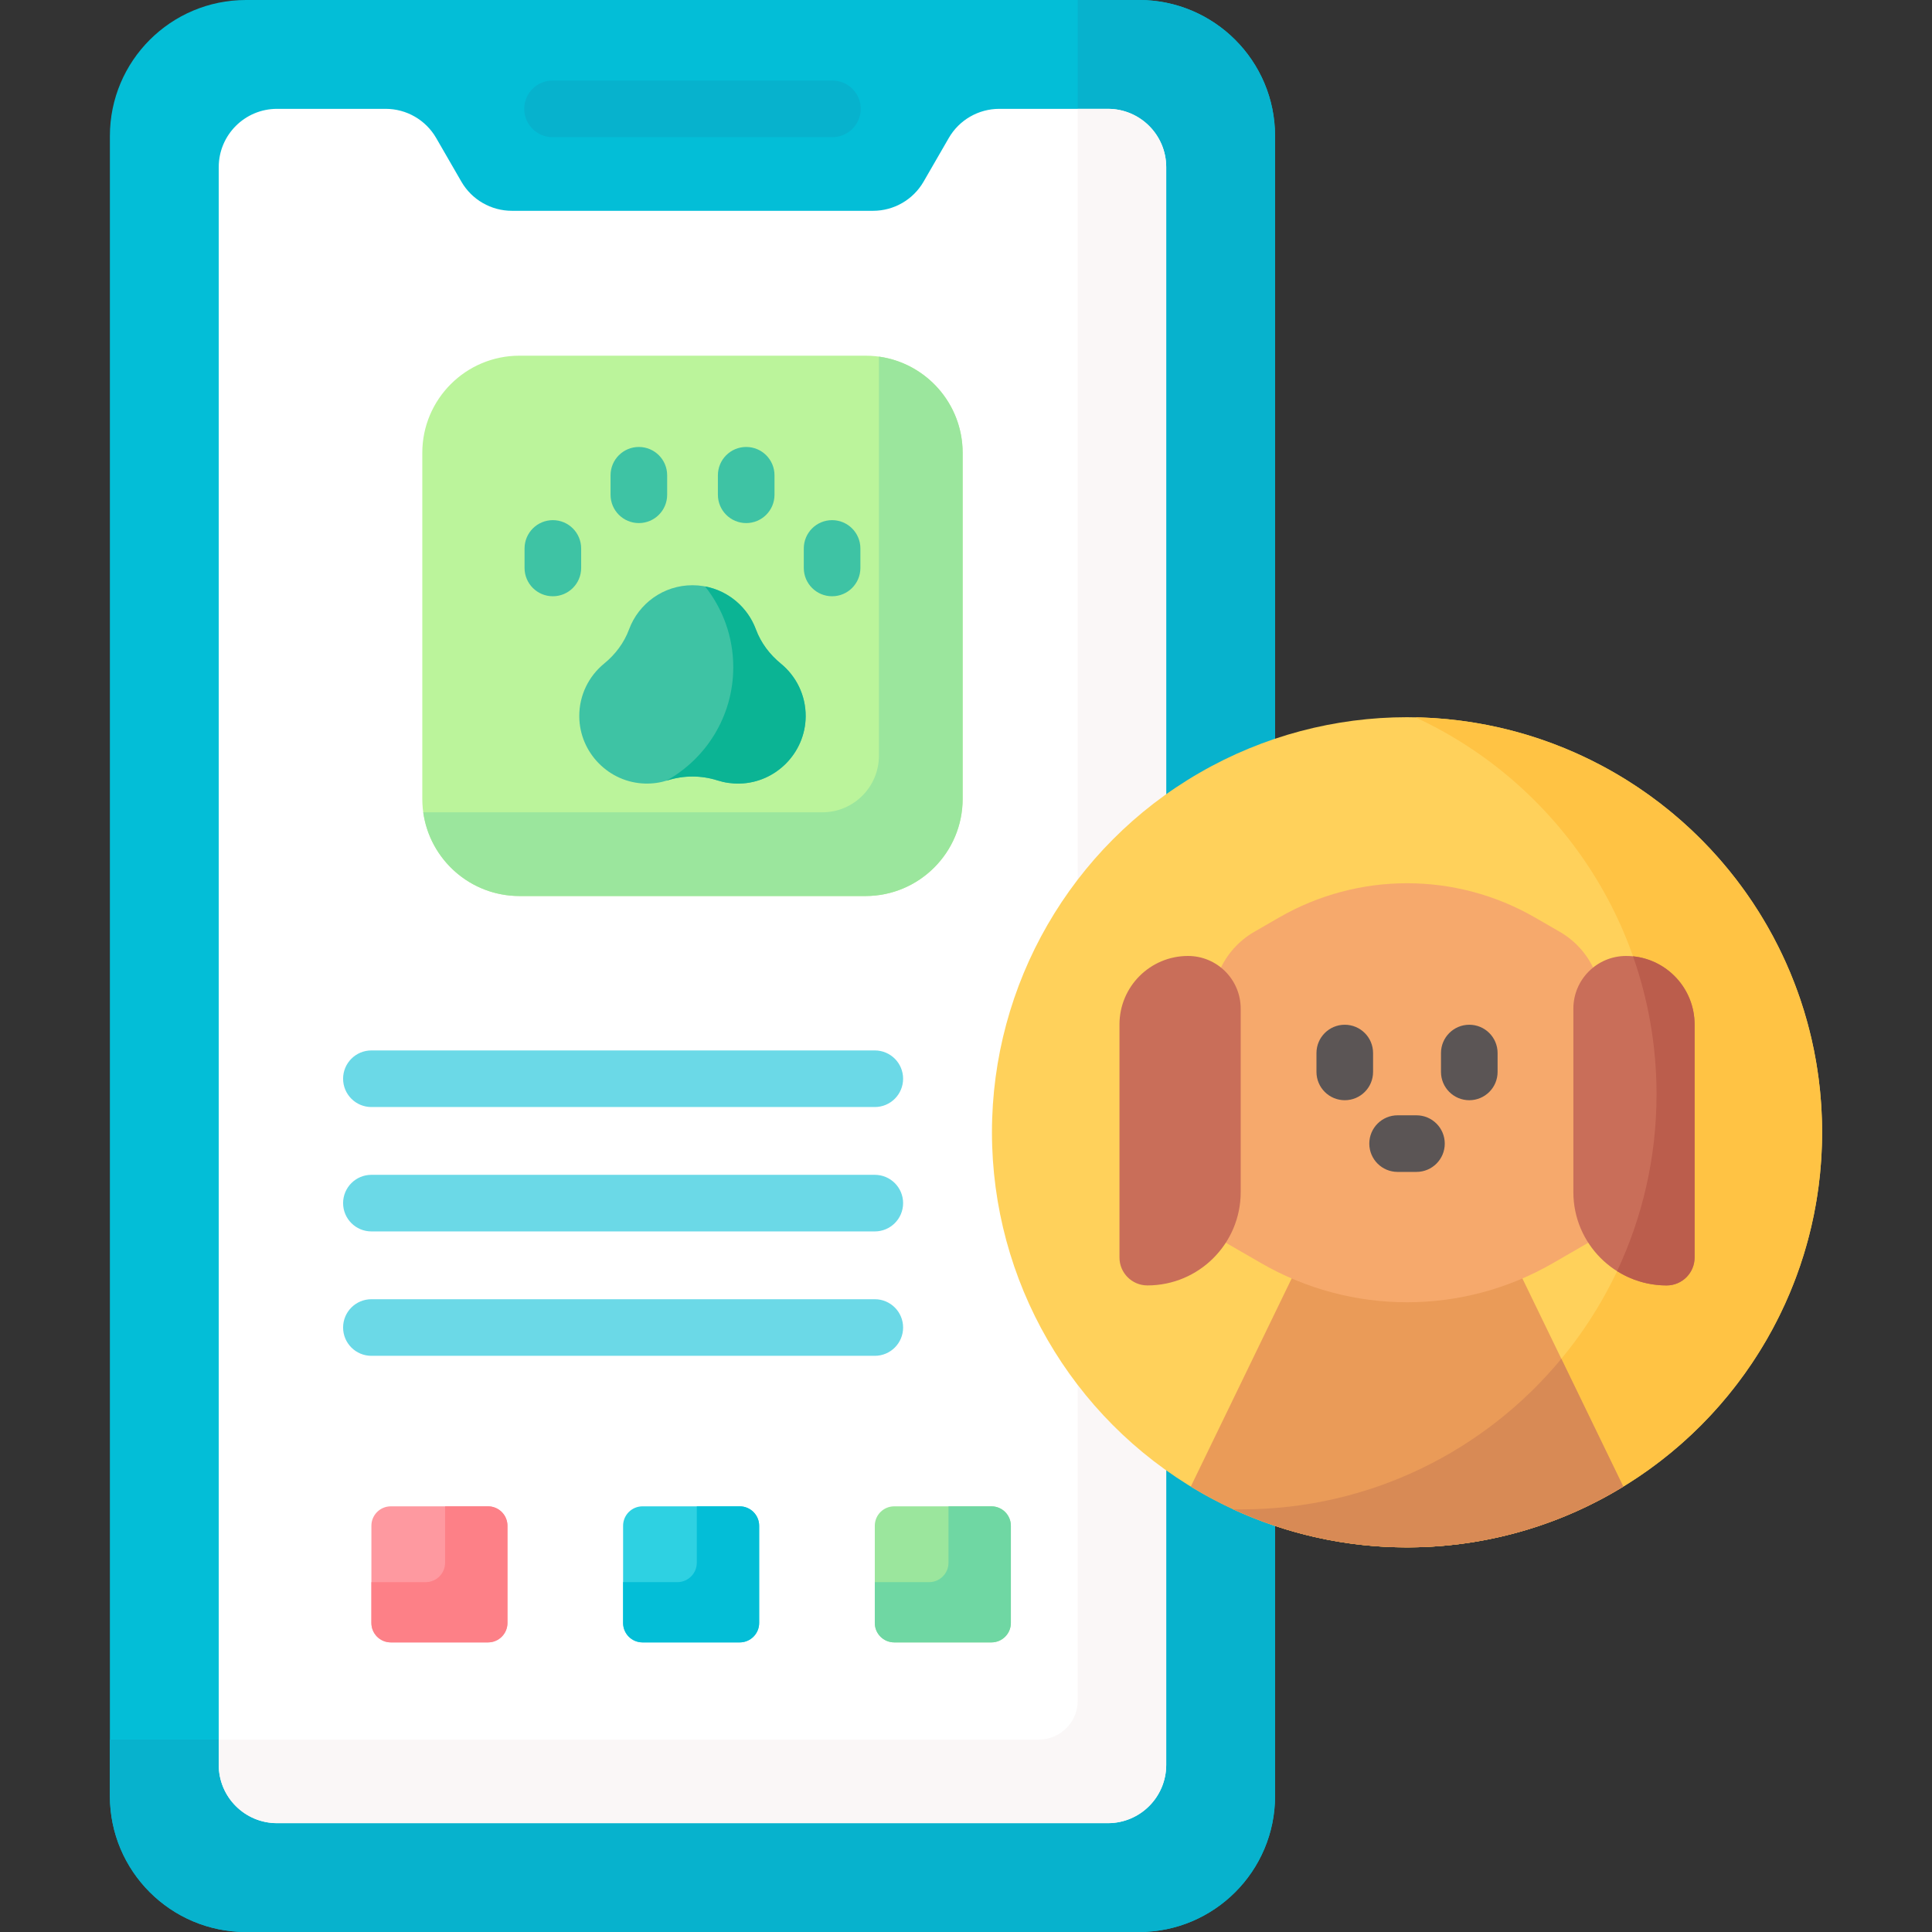 <svg id="Capa_1" enable-background="new 0 0 512 512" viewBox="0 0 512 512" xmlns="http://www.w3.org/2000/svg"><rect x="0" y="0" width="512" height="512" fill="#333333" stroke="none"/><g><g><g><g><g><g><path d="m301.849 512h-236.671c-19.913 0-36.056-16.143-36.056-36.056v-439.888c0-19.913 16.143-36.056 36.056-36.056h236.67c19.913 0 36.056 16.143 36.056 36.056v439.887c.001 19.914-16.142 36.057-36.055 36.057z" fill="#03bed7"/></g><g><path d="m301.849 0h-16.244v450.704c0 5.69-4.612 10.302-10.302 10.302h-246.181v14.938c0 19.913 16.143 36.056 36.056 36.056h236.67c19.913 0 36.056-16.143 36.056-36.056v-439.888c.001-19.913-16.142-36.056-36.055-36.056z" fill="#07b2cd"/></g><g><path d="m293.607 28.845h-28.788c-5.521 0-10.622 2.945-13.382 7.726l-6.678 11.568c-2.76 4.781-7.862 7.726-13.382 7.726h-95.723c-5.521 0-10.622-2.945-13.382-7.726l-6.679-11.568c-2.76-4.781-7.862-7.726-13.382-7.726h-28.791c-8.534 0-15.453 6.918-15.453 15.453v423.404c0 8.534 6.918 15.453 15.453 15.453h220.187c8.534 0 15.453-6.918 15.453-15.453v-423.404c0-8.535-6.919-15.453-15.453-15.453z" fill="#fff"/></g><g><path d="m293.607 28.845h-8.003v421.859c0 5.69-4.612 10.302-10.302 10.302h-217.335v6.696c0 8.534 6.919 15.453 15.453 15.453h220.187c8.534 0 15.453-6.918 15.453-15.453v-423.404c0-8.535-6.919-15.453-15.453-15.453z" fill="#faf7f7"/></g><g><g><path d="m229.356 237.457h-91.686c-14.224 0-25.755-11.531-25.755-25.755v-91.686c0-14.224 11.531-25.755 25.755-25.755h91.686c14.224 0 25.755 11.531 25.755 25.755v91.686c0 14.224-11.531 25.755-25.755 25.755z" fill="#bbf49b"/></g><path d="m232.925 94.513v105.757c0 8.284-6.716 15-15 15h-105.758c1.738 12.534 12.49 22.186 25.503 22.186h91.686c14.224 0 25.754-11.531 25.754-25.755v-91.686c.001-13.011-9.651-23.763-22.185-25.502z" fill="#9be69d"/><g><g><g><g><path d="m206.93 175.864c-2.949-2.411-5.287-5.495-6.608-9.068-2.526-6.833-9.098-11.704-16.809-11.704s-14.282 4.871-16.809 11.704c-1.321 3.573-3.659 6.657-6.608 9.068-4.057 3.317-6.633 8.378-6.582 14.04.087 9.612 7.889 17.529 17.499 17.749 2.043.047 4.011-.249 5.85-.833 4.336-1.378 8.963-1.378 13.299 0 1.839.584 3.807.88 5.85.833 9.61-.22 17.412-8.137 17.499-17.749.053-5.662-2.523-10.722-6.581-14.04z" fill="#3ec3a4"/></g></g><g><path d="m206.93 175.864c-2.949-2.411-5.287-5.495-6.608-9.068-2.152-5.819-7.242-10.204-13.467-11.38 4.671 5.874 7.468 13.305 7.468 21.392 0 12.936-7.142 24.199-17.695 30.076.078-.023.158-.04.236-.064 4.336-1.378 8.962-1.378 13.298 0 1.839.584 3.807.88 5.85.833 9.61-.22 17.412-8.137 17.5-17.749.052-5.662-2.524-10.723-6.582-14.04z" fill="#0bb494"/></g></g></g></g><g><g><path d="m129.33 435.251h-25.755c-2.845 0-5.151-2.306-5.151-5.151v-25.755c0-2.845 2.306-5.151 5.151-5.151h25.755c2.845 0 5.151 2.306 5.151 5.151v25.755c-.001 2.845-2.307 5.151-5.151 5.151z" fill="#fe99a0"/></g><g><path d="m196.034 435.251h-25.755c-2.845 0-5.151-2.306-5.151-5.151v-25.755c0-2.845 2.306-5.151 5.151-5.151h25.755c2.845 0 5.151 2.306 5.151 5.151v25.755c0 2.845-2.306 5.151-5.151 5.151z" fill="#2ed1e2"/></g><g><path d="m262.738 435.251h-25.755c-2.845 0-5.151-2.306-5.151-5.151v-25.755c0-2.845 2.306-5.151 5.151-5.151h25.755c2.845 0 5.151 2.306 5.151 5.151v25.755c0 2.845-2.306 5.151-5.151 5.151z" fill="#9be69d"/></g></g></g><g><g><circle cx="372.878" cy="300.068" fill="#ffd15b" r="110"/></g><path d="m375.081 190.096c37.733 17.434 63.919 55.608 63.919 99.904 0 60.751-49.249 110-110 110-.737 0-1.47-.013-2.203-.028 14.018 6.477 29.626 10.096 46.081 10.096 60.751 0 110-49.249 110-110 0-60.014-48.063-108.797-107.797-109.972z" fill="#ffc344"/><g><g><path d="m403.234 338.353h-1.365c-9.168 3.767-19.027 5.733-28.986 5.733h-.004c-9.963 0-19.823-1.966-28.991-5.733h-1.365l-26.958 55.619c16.692 10.21 36.315 16.097 57.314 16.097s40.622-5.887 57.314-16.097z" fill="#ea9b58"/></g><path d="m329 400c-.727 0-1.452-.013-2.176-.028 14.011 6.471 29.607 10.096 46.054 10.096 20.999 0 40.622-5.887 57.314-16.097l-16.419-33.874c-20.176 24.374-50.66 39.903-84.773 39.903z" fill="#d88a55"/><g><path d="m417.988 314.825v-47.515c0-3.983 1.812-7.549 4.651-9.924-1.854-4.315-5.059-8.006-9.26-10.432l-6.572-3.794c-20.995-12.121-46.862-12.121-67.858 0l-6.572 3.794c-4.201 2.426-7.407 6.117-9.26 10.432 2.84 2.376 4.651 5.941 4.651 9.924v47.515c0 5.095-1.546 9.835-4.192 13.778l10.67 6.161c23.905 13.802 53.358 13.802 77.264 0l10.67-6.161c-2.645-3.943-4.192-8.682-4.192-13.778z" fill="#f6a96c"/></g><g><g><path d="m416.958 267.31v48.616c0 13.655 11.069 24.724 24.724 24.724 4.088 0 7.402-3.314 7.402-7.402v-61.752c0-10.027-8.129-18.156-18.156-18.156-7.715.001-13.97 6.255-13.97 13.97z" fill="#c96e59"/></g><path d="m432.767 253.434c4.032 11.441 6.233 23.746 6.233 36.566 0 16.762-3.756 32.646-10.462 46.864 3.808 2.396 8.313 3.787 13.144 3.787 4.088 0 7.402-3.314 7.402-7.402v-61.752c0-9.406-7.153-17.141-16.317-18.063z" fill="#bb5d4c"/><g><path d="m296.672 271.497v61.752c0 4.088 3.314 7.402 7.402 7.402 13.655 0 24.724-11.069 24.724-24.724v-48.617c0-7.715-6.254-13.97-13.97-13.97-10.027.001-18.156 8.13-18.156 18.157z" fill="#c96e59"/></g></g></g></g></g><g><path d="m262.738 399.195h-11.374v14.938c0 2.845-2.306 5.151-5.151 5.151h-14.381v10.817c0 2.845 2.306 5.151 5.151 5.151h25.755c2.845 0 5.151-2.306 5.151-5.151v-25.755c0-2.845-2.306-5.151-5.151-5.151z" fill="#6fd7a3"/></g><g><path d="m196.034 399.195h-11.374v14.938c0 2.845-2.306 5.151-5.151 5.151h-14.381v10.817c0 2.845 2.306 5.151 5.151 5.151h25.755c2.845 0 5.151-2.306 5.151-5.151v-25.755c0-2.845-2.306-5.151-5.151-5.151z" fill="#03bed7"/></g><g><path d="m129.33 399.195h-11.374v14.938c0 2.845-2.306 5.151-5.151 5.151h-14.381v10.817c0 2.845 2.306 5.151 5.151 5.151h25.755c2.845 0 5.151-2.306 5.151-5.151v-25.755c-.001-2.845-2.307-5.151-5.151-5.151z" fill="#fd8087"/></g></g><g><g><path d="m220.6 36.345h-74.173c-4.143 0-7.5-3.358-7.5-7.5s3.357-7.5 7.5-7.5h74.173c4.143 0 7.5 3.358 7.5 7.5s-3.358 7.5-7.5 7.5z" fill="#07b2cd"/></g><g><g><g><path d="m169.304 138.622c-4.143 0-7.5-3.358-7.5-7.5v-5.172c0-4.142 3.357-7.5 7.5-7.5s7.5 3.358 7.5 7.5v5.172c0 4.142-3.357 7.5-7.5 7.5z" fill="#3ec3a4"/></g><g><path d="m197.75 138.622c-4.143 0-7.5-3.358-7.5-7.5v-5.172c0-4.142 3.357-7.5 7.5-7.5s7.5 3.358 7.5 7.5v5.172c0 4.142-3.358 7.5-7.5 7.5z" fill="#3ec3a4"/></g></g><g><g><path d="m146.513 158.016c-4.143 0-7.5-3.358-7.5-7.5v-5.172c0-4.142 3.357-7.5 7.5-7.5s7.5 3.358 7.5 7.5v5.172c0 4.142-3.357 7.5-7.5 7.5z" fill="#3ec3a4"/></g><g><path d="m220.513 158.016c-4.143 0-7.5-3.358-7.5-7.5v-5.172c0-4.142 3.357-7.5 7.5-7.5s7.5 3.358 7.5 7.5v5.172c0 4.142-3.357 7.5-7.5 7.5z" fill="#3ec3a4"/></g></g></g><g><g><path d="m231.833 293.375h-133.409c-4.143 0-7.5-3.358-7.5-7.5s3.357-7.5 7.5-7.5h133.409c4.143 0 7.5 3.358 7.5 7.5s-3.357 7.5-7.5 7.5z" fill="#6bd9e7"/></g><g><path d="m231.833 326.341h-133.409c-4.143 0-7.5-3.358-7.5-7.5s3.357-7.5 7.5-7.5h133.409c4.143 0 7.5 3.358 7.5 7.5s-3.357 7.5-7.5 7.5z" fill="#6bd9e7"/></g><g><path d="m231.833 359.307h-133.409c-4.143 0-7.5-3.358-7.5-7.5s3.357-7.5 7.5-7.5h133.409c4.143 0 7.5 3.358 7.5 7.5s-3.357 7.5-7.5 7.5z" fill="#6bd9e7"/></g></g><g><g><g><path d="m356.378 291.568c-4.143 0-7.5-3.358-7.5-7.5v-5c0-4.142 3.357-7.5 7.5-7.5s7.5 3.358 7.5 7.5v5c0 4.142-3.357 7.5-7.5 7.5z" fill="#5b5555"/></g><g><path d="m389.378 291.568c-4.143 0-7.5-3.358-7.5-7.5v-5c0-4.142 3.357-7.5 7.5-7.5s7.5 3.358 7.5 7.5v5c0 4.142-3.357 7.5-7.5 7.5z" fill="#5b5555"/></g></g><g><path d="m375.378 310.568h-5c-4.143 0-7.5-3.358-7.5-7.5s3.357-7.5 7.5-7.5h5c4.143 0 7.5 3.358 7.5 7.5s-3.357 7.5-7.5 7.5z" fill="#5b5555"/></g></g></g></g></g><g/><g/><g/><g/><g/><g/><g/><g/><g/><g/><g/><g/><g/><g/><g/></svg>